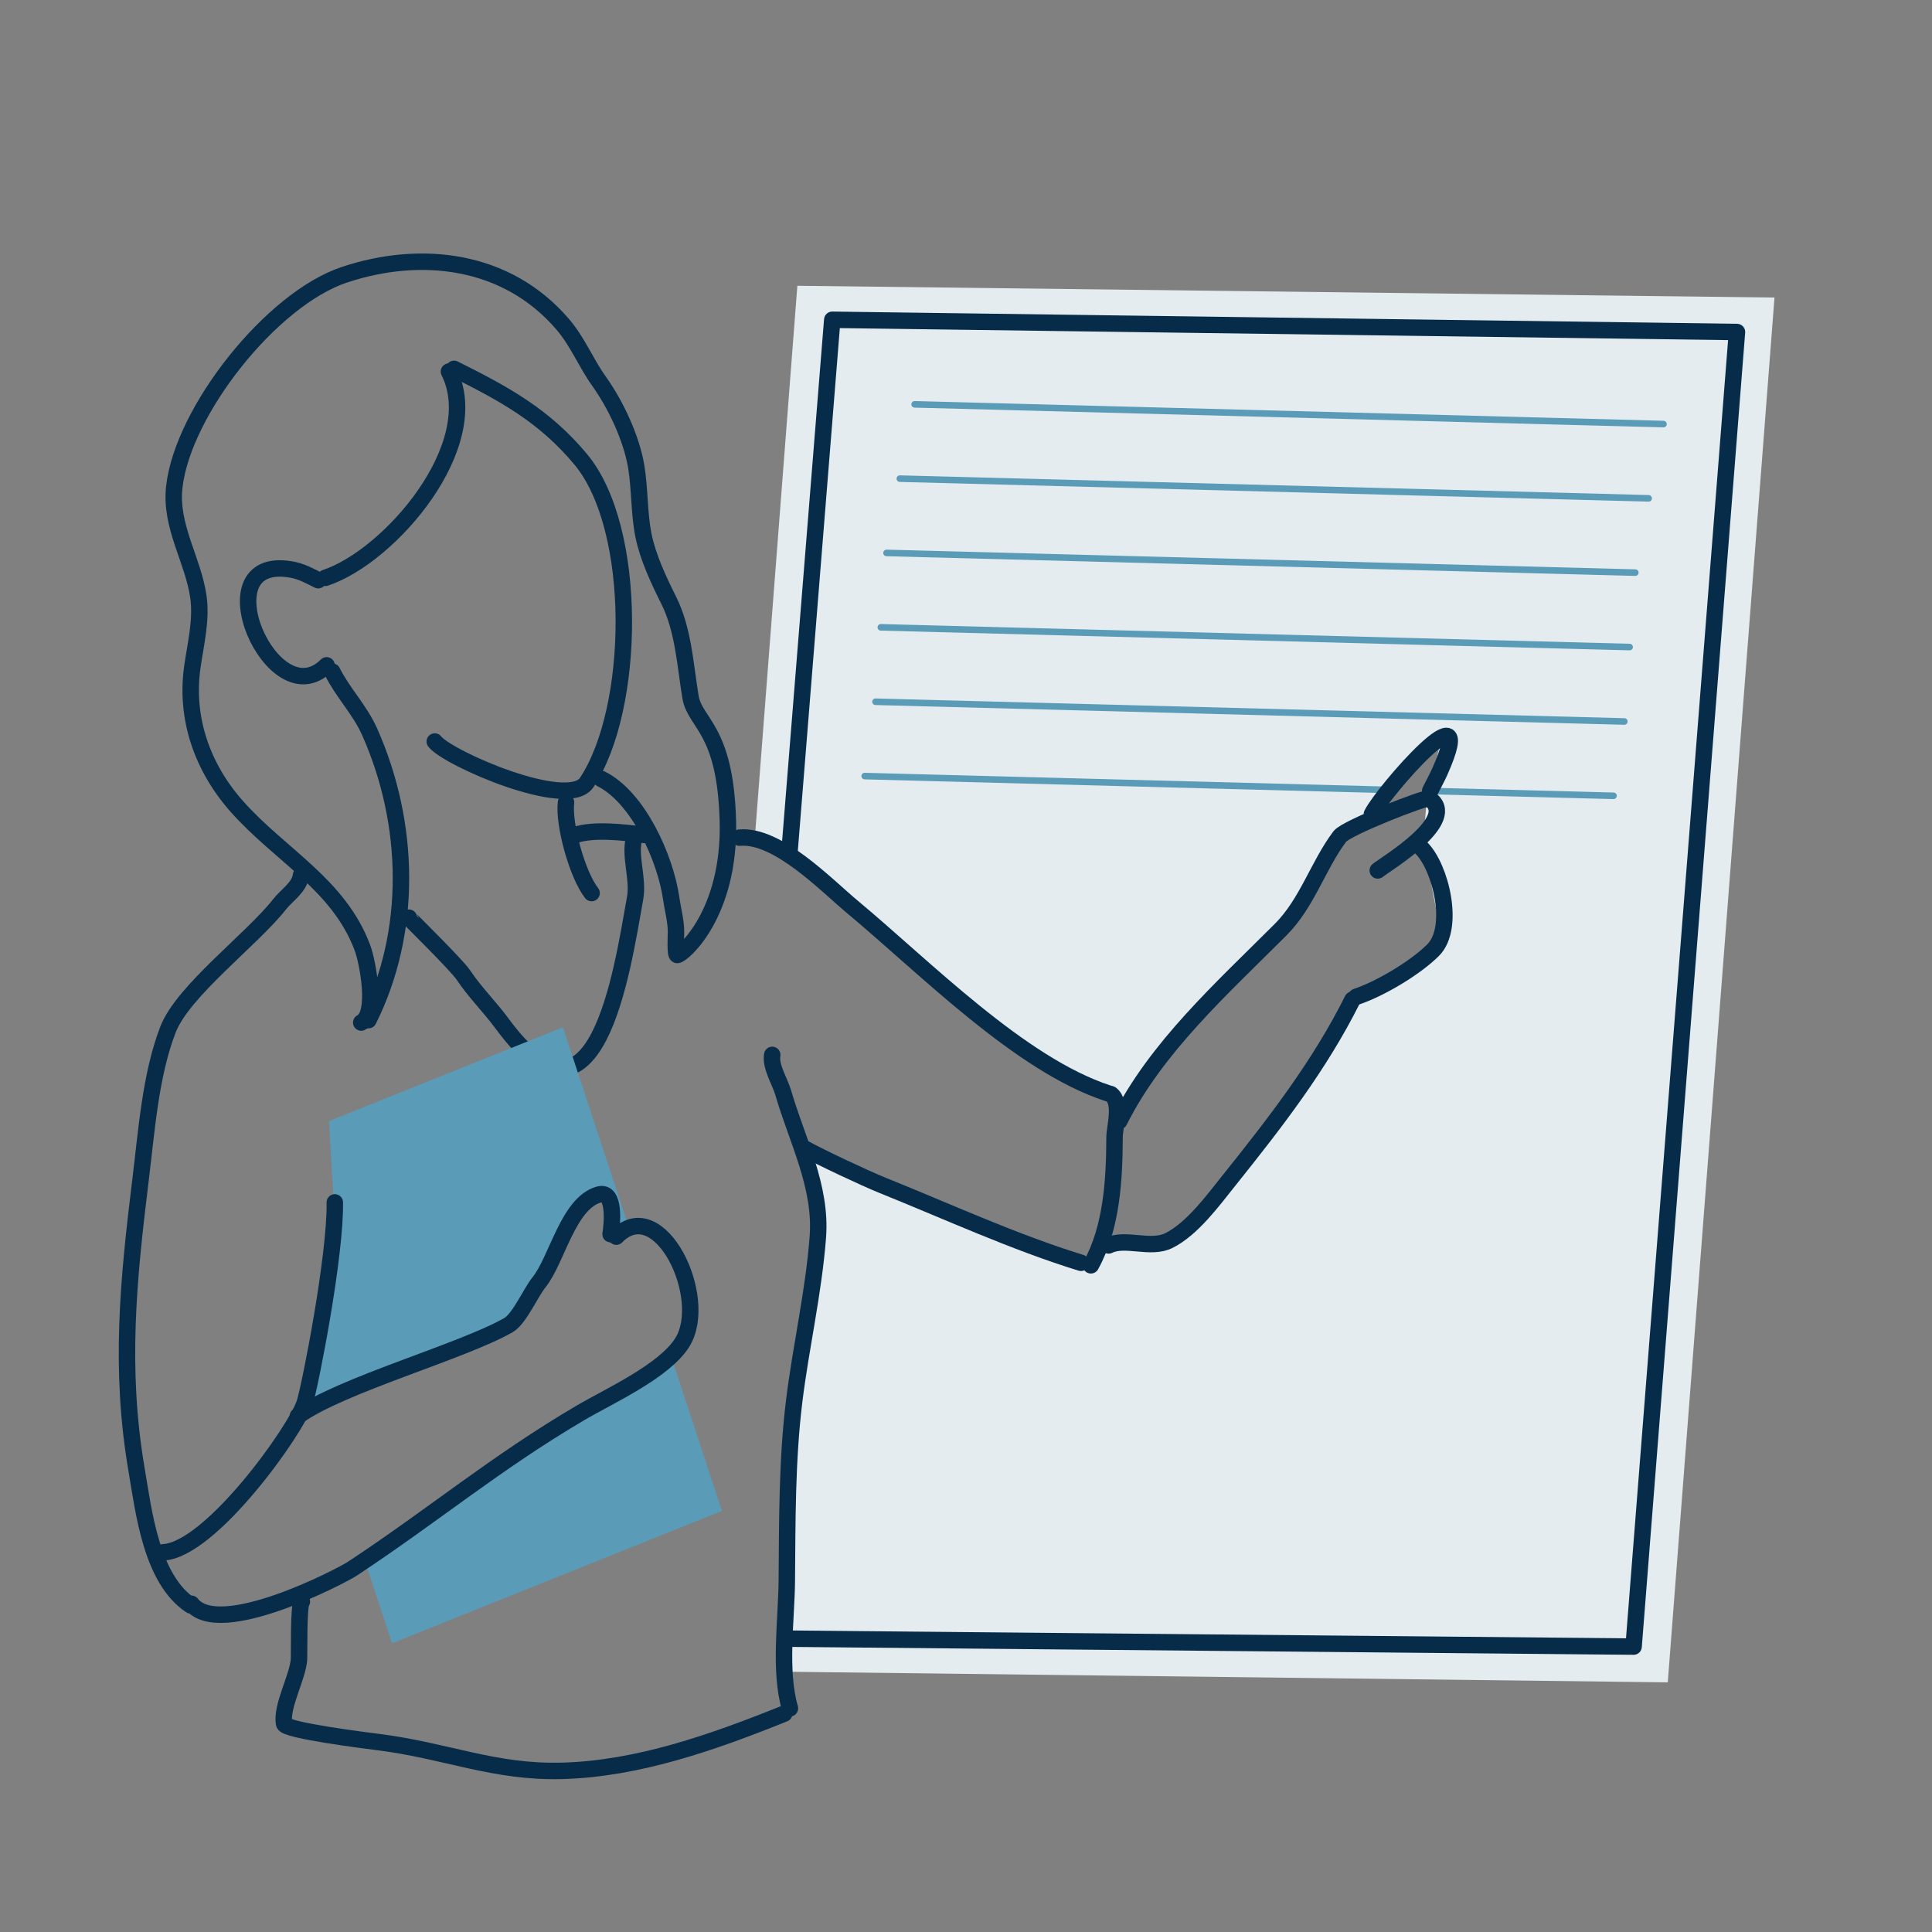 <?xml version="1.0" encoding="UTF-8"?>
<svg id="Layer_1" data-name="Layer 1" xmlns="http://www.w3.org/2000/svg" viewBox="0 0 587.43 587.43">
  <rect x="0" y="0" width="587.43" height="587.43" fill="#808080" stroke="none"/>
  <defs>
    <style>
      .cls-1 {
        fill: #e4ecef;
      }

      .cls-2 {
        fill: #5a9bb8;
      }

      .cls-3 {
        stroke: #072c49;
        stroke-width: 5px;
      }

      .cls-3, .cls-4 {
        fill: none;
        stroke-linecap: round;
        stroke-linejoin: round;
      }

      .cls-4 {
        stroke: #5a9bb8;
        stroke-width: 2px;
      }
    </style>
  </defs>
  <polygon class="cls-1" points="242.44 86.89 539.54 90.47 507.09 511.52 238.75 508.29 240.63 440.75 248.01 380.58 246.26 352.3 331.08 384.79 338.59 378.33 357.94 377.67 412.39 303.64 438.61 286.66 432.73 255.89 433.74 243.8 437.95 225.84 420.74 244.84 407.78 252.83 392.12 279.16 341.63 335.48 313.81 321.4 253.02 269.34 229.64 253.02 242.44 86.89"/>
  <polyline class="cls-3" points="240.01 259.47 253.05 97.23 528.13 100.95 496.7 500.65 240.77 498.25"/>
  <path class="cls-3" d="M136.5,112.97c11.14,22.27-17.8,56.13-37.56,62.72"/>
  <path class="cls-3" d="M96.76,176.41c-2.81-1.4-5.12-2.74-8.39-3.28-27.29-4.55-5.38,45.49,10.94,29.17"/>
  <path class="cls-3" d="M138.06,112.15c15.14,7.57,27.36,14.13,38.5,27.5,17.63,21.16,16.73,75.94,1.83,98.28-5.73,8.6-42.43-7.44-46.2-12.47"/>
  <path class="cls-3" d="M109.83,310.91c5.07-2.53,1.92-18.6,.37-22.74-7.23-19.27-24.96-28.08-38.14-42.91-10.46-11.76-15.83-26.72-13.57-42.54,.98-6.83,2.84-14.25,1.83-21.27-1.61-11.24-8.67-21.38-7.33-33.37,2.56-23.02,29.48-57.13,51.71-64.54,23.23-7.74,49.33-4.85,66.37,15.04,4.61,5.37,7.01,11.65,11,17.24,5.04,7.05,9.9,17.23,11.37,26.04,1.14,6.83,.84,14.12,2.2,20.9,1.34,6.69,4.67,13.74,7.7,19.8,4.48,8.95,5.02,19.83,6.6,29.34,1.37,8.2,10.63,9.53,11.37,37.77,.73,28.24-13.83,40.7-15.4,40.7-.69,0-.37-6.19-.37-6.97,0-3.4-.99-6.91-1.47-10.27-1.72-12.05-9.93-30.64-21.27-36.3"/>
  <path class="cls-3" d="M101.03,204.2c3.24,6.49,8.36,11.57,11.37,18.34,12.44,28,13.05,60.82-.37,87.64"/>
  <path class="cls-3" d="M172.1,243.99c-.81,6.61,3.4,21.94,7.78,27.55"/>
  <path class="cls-3" d="M174.72,253.95c5.72-2.03,15.17-.83,21.21-.08"/>
  <path class="cls-3" d="M91.54,266.05c-.47,3.79-4.36,6.12-6.48,8.83-8.4,10.75-29.43,26.34-34,38.2-5.32,13.8-6.49,30.73-8.32,45.6-3.76,30.49-6.44,57.53-1.23,88.1,2.22,13.05,4.5,33.38,16.48,41.34"/>
  <path class="cls-3" d="M124.33,279.03c.05,.22,14.5,14.32,16.58,17.45,3.51,5.28,8.06,9.71,11.79,14.8,28.52,38.87,36.37-15.61,40.41-38.2,1.05-5.88-1.69-12.46-.39-17.87"/>
  <polygon class="cls-2" points="143.49 450.69 186.06 423.74 204.2 412.91 219.51 459.4 119.21 499.65 111.22 475.38 143.49 450.69"/>
  <polygon class="cls-2" points="102.22 378.3 100.03 340.88 171.16 312.34 191.07 372.8 186.08 373.55 183.79 364.16 178.82 364.99 158.98 401.48 95.37 427 102.22 378.3"/>
  <path class="cls-3" d="M58.21,487.63c8.35,10.9,45.38-8.33,48.92-10.66,24.85-16.41,43.59-32.23,69.35-47.38,8.59-5.05,25.51-12.66,30.98-21.43,8.45-13.55-6.92-45.56-20.08-32.15"/>
  <path class="cls-3" d="M90.56,430.59c13.15-9.47,49.85-19.6,64.02-27.67,3.32-1.89,6.8-9.93,9.25-12.96,5.55-6.85,8.83-24,18.18-26.74,5.25-1.54,4.08,9.33,3.64,12.03"/>
  <path class="cls-3" d="M224.83,254.69c11.59-1.06,26.38,14.44,34.47,21.17,21.81,18.15,50.93,47.92,77.62,56.57"/>
  <path class="cls-3" d="M49.54,471.99c14.47-.54,40.74-37.52,43.15-45.56,1.75-5.84,9.38-44.76,9.11-60.84"/>
  <path class="cls-3" d="M337.78,332.68c3.43,2.59,1.11,9.94,1.1,13.13-.04,12.8-.83,27.39-7.19,38.91"/>
  <line class="cls-4" x1="278.1" y1="122.94" x2="505.78" y2="128.94"/>
  <line class="cls-4" x1="273.6" y1="145.53" x2="501.27" y2="151.52"/>
  <line class="cls-4" x1="269.55" y1="168.12" x2="497.22" y2="174.11"/>
  <line class="cls-4" x1="267.82" y1="190.74" x2="495.49" y2="196.74"/>
  <line class="cls-4" x1="266.2" y1="213.37" x2="493.88" y2="219.37"/>
  <line class="cls-4" x1="437.14" y1="240.56" x2="490.59" y2="241.97"/>
  <line class="cls-4" x1="262.91" y1="235.97" x2="422.24" y2="240.17"/>
  <path class="cls-3" d="M234.8,320.74c-.64,3.5,2.33,8.02,3.36,11.56,4.17,14.36,11.68,28.39,10.51,43.78-1.28,16.89-5.17,33.37-7.21,50.04-2.19,17.85-2.08,36.47-2.23,54.49-.1,11.89-2.38,27.32,.95,38.81"/>
  <path class="cls-3" d="M91.79,486.97c-1.1,.94-.76,16.08-.89,17.69-.45,5.51-5.49,14.23-4.51,19.48,.38,2.03,25.81,5.18,28.55,5.53,20.87,2.62,35.32,9.36,56.18,8.76,23.06-.67,45.79-8.73,67.34-17.39"/>
  <path class="cls-3" d="M328.68,383.96c-20.58-6.36-40.36-15.51-60.28-23.53-5.56-2.24-18.9-8.53-23.92-11.31"/>
  <path class="cls-3" d="M340.33,340.87c11.22-22.43,31.17-40.32,49.03-58.19,8.13-8.14,11.35-19.46,18.02-28.36,1.96-2.61,26.27-12.12,27.18-11.52,9.47,6.32-12.97,19.71-15.65,21.86"/>
  <path class="cls-3" d="M337.08,378.68c4.99-2.5,12.79,1.28,18.31-1.48,7.15-3.57,13.41-12.19,18.31-18.31,14.17-17.71,27.45-34.82,37.52-54.94"/>
  <path class="cls-3" d="M417.13,247.53c3.47-6.93,33.02-40.76,20.68-13-.91,2.04-1.96,3.91-2.95,5.91"/>
  <path class="cls-3" d="M432.2,257.87c5.84,5.84,10.38,24.18,3.54,31.02-5.33,5.33-16,11.73-23.34,14.18"/>
</svg>